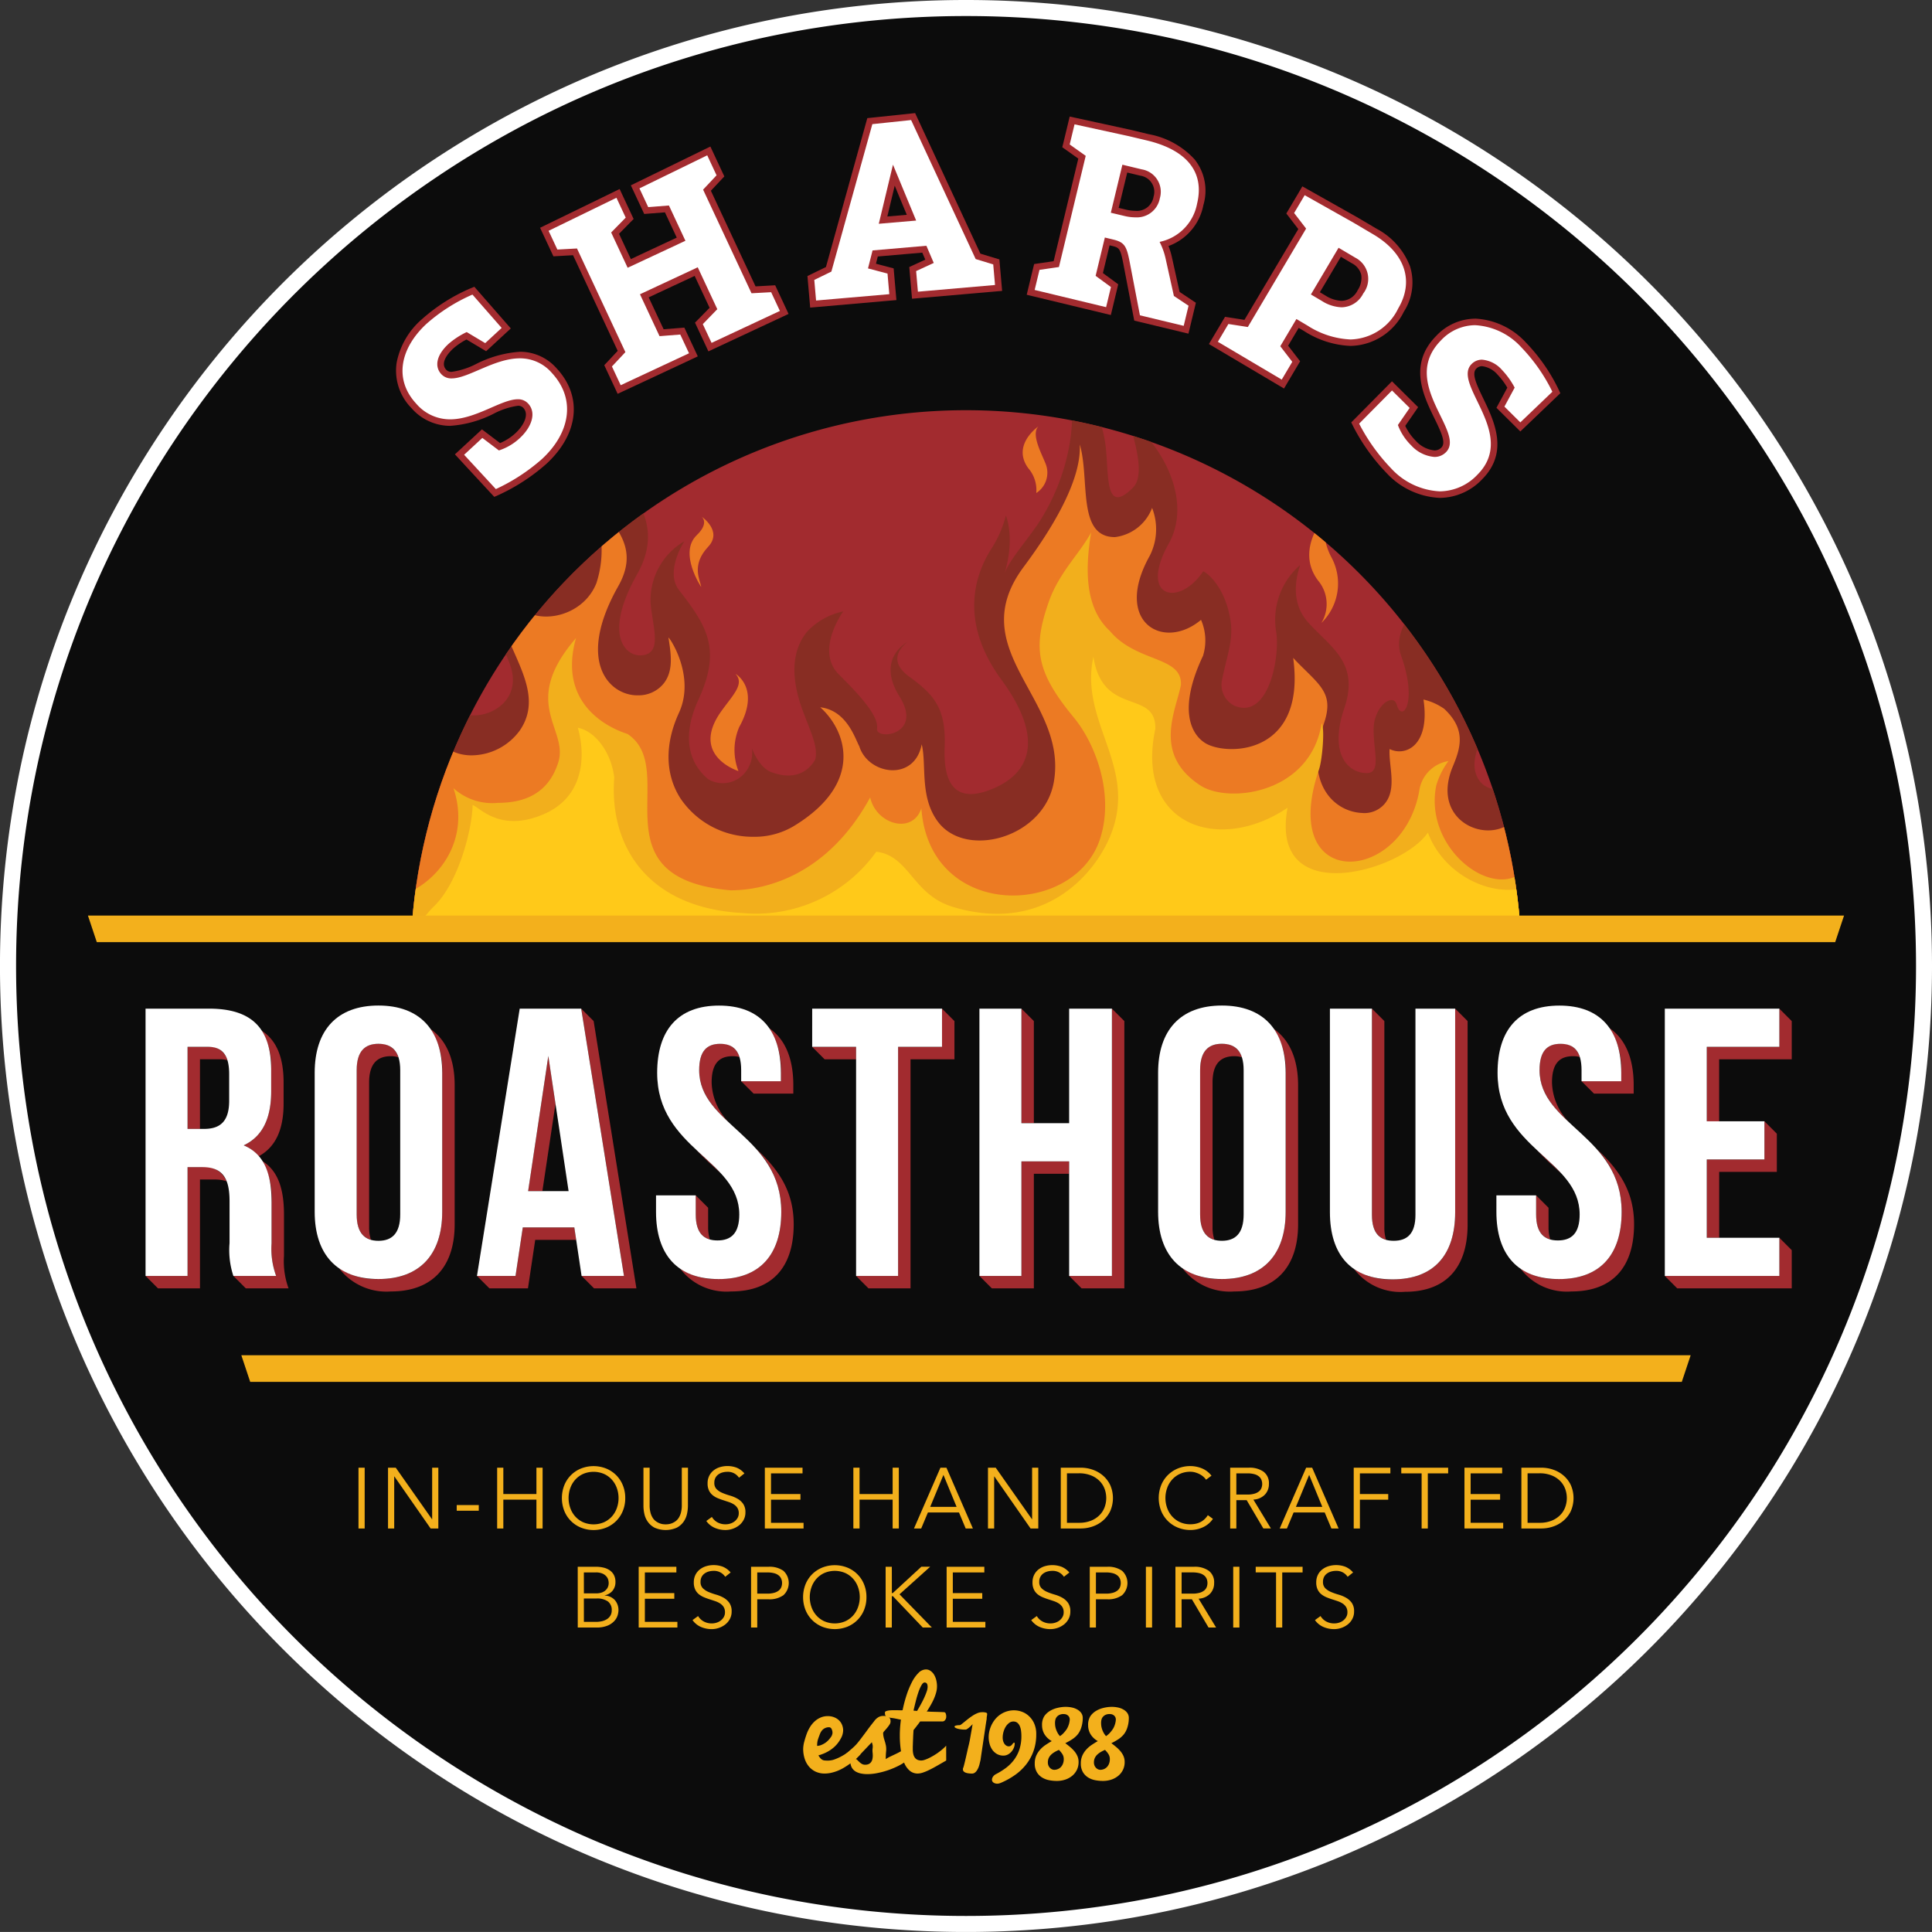 <?xml version="1.0" encoding="UTF-8"?><svg xmlns="http://www.w3.org/2000/svg" xmlns:xlink="http://www.w3.org/1999/xlink" width="180.974" height="180.971" viewBox="0 0 180.974 180.971"><rect x="0" y="0" width="180.974" height="180.971" fill="#333333" stroke="none"/><defs><clipPath id="a"><path d="M564.2,142.461A52.046,52.046,0,0,0,512.214,191.9H616.177A52.048,52.048,0,0,0,564.2,142.461Z" fill="none"/></clipPath></defs><g transform="translate(-473.709 -104.039)"><path d="M564.2,104.789a89.736,89.736,0,1,0,89.737,89.737A89.734,89.734,0,0,0,564.2,104.789Z" fill="#0c0c0c"/><path d="M564.2,104.039a91.154,91.154,0,0,1,18.235,1.838,90,90,0,0,1,32.357,13.615A90.747,90.747,0,0,1,647.572,159.3a90.038,90.038,0,0,1,5.273,16.987,91.361,91.361,0,0,1,0,36.471,89.992,89.992,0,0,1-13.616,32.356A90.748,90.748,0,0,1,599.418,277.9a90.038,90.038,0,0,1-16.986,5.273,91.37,91.37,0,0,1-36.472,0A90,90,0,0,1,513.6,269.556a90.742,90.742,0,0,1-32.782-39.81,90.033,90.033,0,0,1-5.273-16.986,91.37,91.37,0,0,1,0-36.471,90,90,0,0,1,13.615-32.357,90.741,90.741,0,0,1,39.81-32.783,90.038,90.038,0,0,1,16.987-5.273A91.164,91.164,0,0,1,564.2,104.039Zm0,179.471a89.652,89.652,0,0,0,17.935-1.808,88.5,88.5,0,0,0,31.818-13.389,89.247,89.247,0,0,0,32.241-39.151,88.525,88.525,0,0,0,5.185-16.7,89.861,89.861,0,0,0,0-35.869,88.495,88.495,0,0,0-13.389-31.818,89.248,89.248,0,0,0-39.152-32.241,88.537,88.537,0,0,0-16.7-5.185,89.869,89.869,0,0,0-35.871,0,88.494,88.494,0,0,0-31.819,13.389,89.242,89.242,0,0,0-32.24,39.152,88.538,88.538,0,0,0-5.185,16.7,89.87,89.87,0,0,0,0,35.87,88.494,88.494,0,0,0,13.388,31.817,89.242,89.242,0,0,0,39.152,32.24,88.539,88.539,0,0,0,16.7,5.185A89.662,89.662,0,0,0,564.2,283.51Z" fill="#fff"/><path d="M616.177,191.9a52.047,52.047,0,0,0-103.963,0Z" fill="#a22b2f"/><g clip-path="url(#a)"><path d="M607.674,155.284s-1.47,1.7.526,4.137a4.99,4.99,0,0,1,.688,3.337s3.062-2.327.275-4.973c-1.036-.984-1.946-1.512-1.489-2.5" fill="#eb7a23"/><path d="M542.617,167.165s2.351,1.355.336,4.977a5.439,5.439,0,0,0-.072,4.123s-4.6-1.43-1.6-5.614c1.114-1.554,2.178-2.533,1.333-3.486" fill="#ec7a23"/><path d="M578.842,135.409s2.131,1.3,1.466,3.2c-.318.9-1.632,1.1-1.765,3.262a4.872,4.872,0,0,0,.167,1.266,3.7,3.7,0,0,1-1.166-3.862c.6-1.665,2.264-1.8,1.3-3.862" fill="#eb7a23"/><path d="M531.036,139.05a2.259,2.259,0,0,1,1.041,2.79c-.372.847-1.7,1.165-1.854,2.226a1.888,1.888,0,0,0,.37,1.112,2.3,2.3,0,0,1-.848-3.284c.661-1.119,1.97-1.271,1.291-2.844" fill="#eb7a23"/><path d="M597.792,152.461a6.029,6.029,0,0,0,.617,3.753,5.159,5.159,0,0,1-.924,6.179,3.426,3.426,0,0,0-.309-3.973c-2.173-2.894.616-5.959.616-5.959" fill="#ec7a23"/><path d="M570.977,143.981s-2.538,1.732-.947,3.916a3.12,3.12,0,0,1,.748,2.325,2.261,2.261,0,0,0,.846-2.815c-.384-.962-1.345-2.7-.647-3.426" fill="#ec7a23"/><path d="M516.566,157.728s-3.825-3.195.784-6.652a2.97,2.97,0,0,0,.772-4.451s4.951,2.288.617,6.166c-2.762,2.47-2.173,4.937-2.173,4.937" fill="#eb7a23"/><path d="M689.747,181.67s-6.932,1.56-6.346-6.241c.466-6.2-5.889-6.965-5.889-6.965s5.423,8.958-1.439,10.865c-1.043.289-2.641-.442-3.553-1.962-3-4.991.6-10.48-1.194-14.518a8.153,8.153,0,0,1-1.272,3.589c-2.188,3.818-3.791,3.08-4.6,2.253-1.273-4.116,3.414-8.764,1.662-12.706a5.207,5.207,0,0,1-1.414,3.993c-2.011,2.49-7.061,6.058-4.774,10.067,2.57,4.505,1.038,6.348-.162,6.881-3.916-1.371-2.72-6.048-2.72-6.048s-2.2-.147-2.911,3.91c-.5,2.866-.416,4.825-2.58,4.825-4.442,0-2.911-3.328-2.911-3.328a7.422,7.422,0,0,0-2.912-5.324,5.51,5.51,0,0,1,.083,2.413c-.23,2.645-4.363,3.2-3.91.832s-1.661-3.3-3.578-4.66c-3.412-2.412-2-5.158-2-5.158s-2.721,2.182-2.246,4.243c.5,2.163-1.373,2.947-3.329,2.329-1.58-.5-2.744-2.744-2.285-6.031,1-7.175-1.957-8.362-1.957-8.362a3.61,3.61,0,0,1-.333,4.161c-5.075,5.49-3.692,8.61-1.581,11.98s2.451,5.375.167,5.907a3.159,3.159,0,0,1-3.994-2.912c-.166-3.577-3.994-3.826-3.994-3.826s1.32,1.448.167,2.245c-.931.644-2.5.927-3.163,3-.582,1.831-4.086.458-2.578-3.161s-1.285-5.159-3.7-7.655-1.211-6.156-1.211-6.156-3.355,2.466-2.331,5.325c1.581,4.409.08,6.308-.416,4.575-.332-1.165-2.128.143-2.163,2.247s.79,4.243-.749,4.16c-1.76-.094-3.41-1.913-2-6.074,1.461-4.3-1.3-5.7-3.41-8.07s-.583-5.491-.75-5.325a6.788,6.788,0,0,0-2.246,6.074c.452,2.371-.666,8.486-3.911,7.071a2.185,2.185,0,0,1-1.164-2.246c.431-2.29,1.106-3.795.832-5.657-.512-3.476-2.518-4.753-2.58-4.66-2.23,3.346-6.073,2.5-3.213-2.615,2.058-3.68-.1-8.588-3.561-11.52-.644-.546,1.78,4.713.21,6.283-2.816,2.816-2.19-1.677-2.619-4.293-.967-5.909-4.96-7.491-4.96-7.491,2.722,1.676,2.578,8.987-1.082,14.811-1.119,1.779-3.045,3.839-3.412,5.158,1.082-3.494.166-5.574.166-5.574A10.537,10.537,0,0,1,566.6,155.4c-2.08,3.244-2.574,7.556.916,12.313,3.991,5.443,2.84,8.819-1.081,10.317s-4.327-1.664-4.238-3.994c.137-3.561-.9-4.867-3.318-6.614s-.15-3.245-.15-3.245-3.016,1.5-.755,5.117-2.261,4.118-2.111,3-1.311-2.828-3.573-5.076.407-5.907.407-5.907a6.444,6.444,0,0,0-3.4,1.915c-1.206,1.5-1.726,3.826-.369,7.446.765,2.039,1.423,3.339,1.148,4.51-.434.768-1.592,2.109-4.108,1.189-1.192-.437-1.83-2.247-1.83-2.247a2.913,2.913,0,0,1-.749,2.413,2.692,2.692,0,0,1-3.327.5c-1.842-1.523-2.517-4.007-.916-7.489,2.177-4.733.748-6.9-1.83-10.233-1.359-1.752.5-4.577.5-4.577a6.377,6.377,0,0,0-3.162,5.825c.194,2.283,1.186,4.8-.957,4.866-1.455.043-3.469-2-.3-7.613s-1.96-9.11-4.072-11.606-.326-5.449-.326-5.449-4.576,3.494-1.747,8.306c2.242,3.815,1.445,8.043-.666,8.667s-4.826.5-2.246-4.659c2.591-5.183-.417-6.074-.294-5.991.8.539-1.049,2.852-4.033,6.739-2.746,3.578-.245,8.071,1.414,12.315s-3.494,5.906-4.908,4.326c-2.117-2.366.743-3.162,1.5-6.657s-2.717-4.866-2.717-4.866.6,3.244-1.358,5.116-4.943,5.741-2.831,9.984.333,5.326-3.078,4.992c-3.667-.358-3.854-4.315-3.744-8.07.165-5.742-4.221-6.532-4.221-6.532a4.336,4.336,0,0,1,1.559,3.2c.5,4.991-1.331,6.989-2.995,7.072-1.447.071-4.244-1.831-1.582-5.575,4.37-6.144-2.261-9.567-4.825-14.185s2.579-8.362,2.579-8.362-3.229,1.281-4.16,1.831c-5.075,2.994-3.141,7.987-1.331,11.231s-.707,6.781-4.629,5.534-.3-6.616-.3-6.616l-.753.75s-5.715,4.16-2.305,8.653c2.7,3.559,3.121,8.694.085,11.149-3.714,3-8.356.915-7.822-2.33.349-2.115-1.081-4.327-4.742-4.826-4.871-.664-5.972-3.708-3.994-6.406,2.747-3.744-.748-5.99-.748-5.99s.48,2.288,0,2.912c-1.8,2.33-4.391,2.787-5.408,4.991-2.014,4.367,2.4,5.575,1.5,8.819s-6.306,3.011-5.574-1.746c.665-4.327-2.66-3.869-4.471-6.865a3.661,3.661,0,0,1,.453-4.867,4.116,4.116,0,0,0-2.888,3.245,5.21,5.21,0,0,0,1.5,4.66s-1.022.457-3.133-2.289-.151-3.869,1.356-8.362-3.215-5.74-3.215-5.74a5.788,5.788,0,0,1,1.082,4.659c-.8,3.441-4.35,5.075-4.954,8.819s1.542,4.16,2.707,7.239c1.577,4.166-2.694,5.075-3.577,1.414-.706-2.926-.5-2.58-3.245-4.992-3.749-3.294.042-6.906.042-6.906s-3.869,2.164-4.535,5.908c-.9,5.094,2.05,4.844.749,7.987-1.063,2.57-4.525,3.2-4.525,3.2V191.1H689.747Z" fill="#882d23"/><path d="M689.747,185.245c-5.142,1.873-9.881.421-8.491-5.135.975-3.9-.015-4.48-.26-5.4-1.366,7.41-12.055,9.391-14.466,1.155-1.582,6.572-8.118,5.682-10.009,1.705-.372,2.326-.584,5.783-4.219,5.783-4.119,0-5.515-2.635-4.684-5.311-.018-.155-.044-.3-.075-.45-2.269,3.17-7,2.4-7.388-1.478-.074-.743-.5-3.245-2.08-4.16-.413,2.518-3.661,3.161-5.659,2.33-3.74-1.559-5.47-3.748-4.93-7.606a19.4,19.4,0,0,0,.188-2.176c-3.669,4.235-2.068,7-.333,10.032,5.575,9.734-7.244,10.227-7.569,3.242a2.183,2.183,0,0,0-.293-1.036c-.542.413-2.747,1.2-3.284,2.9-1.321,4.146-8.864,2.119-6.4-3.8.738-1.772,1.26-3.467-.8-5.4a5.536,5.536,0,0,0-1.946-.873c.644,4.295-1.674,5.375-3.173,4.636-.109,1.564.75,3.789-.516,5.188a2.49,2.49,0,0,1-2.078.8,4.241,4.241,0,0,1-3.314-1.872c-.746-1.1-1.394-3.127-.244-6.509.835-2.457-.034-3.311-1.766-5.013-.366-.359-.742-.728-1.115-1.134,1.258,9.236-6.364,9.206-8.278,7.957-1.452-.947-2.412-3.411-.166-8.154a4.863,4.863,0,0,0-.187-3.365c-3.539,2.972-8.277.2-4.8-6.01a5.489,5.489,0,0,0,.216-4.476,4.278,4.278,0,0,1-3.483,2.736c-3.588,0-2.326-5.423-3.293-8.682.2,3.653-3.14,8.633-5.257,11.478-5.824,7.821,4.186,12.363,2.829,20.134-.915,5.242-8.236,7.239-10.857,3.731-1.74-2.329-1.046-5.322-1.519-7.251-.68,3.546-5.013,2.854-5.845.192-.415-.777-1.187-3.365-3.661-3.661,2.474,2.21,4.145,7.123-2.508,11.147a7.162,7.162,0,0,1-3.713.984,8.173,8.173,0,0,1-6.875-3.6c-1.435-2.241-1.485-5.085-.14-8.009,1.623-3.532-1.018-7.268-.981-7.038.244,1.551.5,3.156-.5,4.35a3.014,3.014,0,0,1-2.337,1.045H533.4c-2.592,0-5.781-3.124-1.78-10.219,1.864-3.3.195-5.4-2.563-8.209-.191-.2-.377-.385-.557-.572l0,.005a10.047,10.047,0,0,1,1.077,8.482c-1.864,4.721-10.237,4.291-7.852-2.538-4.6,6,4.155,11.244.685,16.329a5.638,5.638,0,0,1-4.552,2.344c-3.115,0-4.974-3.212-4.358-5.931a5.536,5.536,0,0,0-.318,6.175,6.418,6.418,0,0,1-5.408,9.485c-4.493,0-5.209-4.235-5.48-8.834-1.978,3.951-6.368,3.249-7.87.338-.512-.992-1.07-3.08.944-5.912,4.53-6.371-6.8-9.3-5.8-16.708-.951,1.37-1.123,3.552,1.015,7.384,3.667,6.574-4.15,10.9-7.85,6.426.094.482,2.23,3.875,2.5,4.408,1.83,3.662.778,8.648-3.246,11.9-3.349,2.705-8.955,2.719-10.982.331-2.67-3.145,2.777-7.428-2.648-8.169-4.219-.575-5.659-2.672-6.142-3.871a4.9,4.9,0,0,1,.014-3.623,5.049,5.049,0,0,0-1.874,2.269c-.737,1.6.639,3.139,1.415,4.41a5.477,5.477,0,0,1,.831,4.742c-1.491,5.348-11.046,4.919-9.984-2a4.766,4.766,0,0,0-2-4.824c-.7,4-7.9-.565-7.444-5.087-3.4,3.941,1.212,4.835,2.535,8.331,2.391,6.317-6.655,9.224-8.3,2.372-.8-3.338-2.758-2.863-4.211-5.652-.842,4.215,2.373,4.379.63,8.387-1.075,2.468-4.485,3.638-5.878,4.073V191.1H689.747c.005-.611-.064-5.721,0-5.85" fill="#ec7a23"/><path d="M678.721,183.295c-3.7,2.026-8.118,2.434-10.97-1.546a6.413,6.413,0,0,1-9.185,1.446c-.44.246-1.854,3.366-5.1,3.907-3.049.508-6.85-.553-7.431-3.437-2.211,3.759-5.842,1.881-7.608-2.919-1.889-5.137-6.76-1.839-9.756-7.58-.124,2.246-.416,3.156,2.325,6.473,3.977,4.812-6.766,12.031-11.315,2.067-.992.071-2.03,1.8-2.117,2.067-1.946,6.119-10.692.583-9.318-6.156a7.224,7.224,0,0,1,1.14-2.285,3.288,3.288,0,0,0-2.743,2.854c-1.643,8.791-13.27,9.375-9.38-2.067.3-.881.563-3.806.251-4.338-1.06,6.629-8.722,7.555-11.358,5.836-4.472-2.918-2.329-6.906-1.83-9.4.165-2.746-4.16-2.081-6.656-5.076-2.164-2-2.412-5.307-1.749-9.236-1.039,1.951-2.993,3.744-3.956,6.47-1.54,4.364-1.2,6.593,2.335,10.879,1.984,2.4,3.827,7.112,2.455,11.356-2.386,7.371-15.975,7.655-16.741-2.856-.815,2.482-4.225,1.524-4.794-1.018-3.926,7.2-9.7,8.7-13.078,8.7-12.84-1.148-4.658-11.316-9.65-14.643-.086-.058-6.844-1.842-4.827-8.986-5.324,6.157-.665,8.487-1.663,11.648-.665,2.1-2.207,3.786-5.617,3.786a5.428,5.428,0,0,1-4.2-1.371c3.23,9.581-11.775,16.116-13.875,3.616-.849.508-1.93,2.789-4.675,2.289-4.18-.76-7.651-6.169-3.578-11.9,1.418-1.994,2.157-3.592.135-6a6.458,6.458,0,0,1-6.68,6.991c.107.184.182.317.229.414,3.43,6.859-2.034,16.143-10.782,16.145-2.538,0-4.833-.725-5.926-2.276-1.841-2.609-1.424-3.745-2.951-7.081-.757-1.654-1.8-2.773-2.774-2.806,1.555,4.16-2.371,10.458-7.569,10.458a4.23,4.23,0,0,1-4.141-2.769c-2.349-6.466-4.066-6.682-5.334-7.172,3.277,8.254-8.991,12.249-11.134,3.3-.049-.205-.1-.389-.158-.554.441,2.88-3.9,6.187-9.009,8.023V191.1H689.746v-2.58s-10.83,3.814-11.025-5.22" fill="#f2af1c"/><path d="M684.311,191.1c-4.224-.065-6.936-2.08-7.345-4.876-2.5,2.5-8.71,2.861-8.6-1.364-5.326,5.324-7.655-1.331-9.319.832-2.865,5.264-11.128,3.52-13.812.333a4.279,4.279,0,0,1-3.493,2.163c-3.42,0-4.633-1.577-4.493-4.992-.334-2.662-2.437-3.767-4.16-4.327.5,9.652-9.188,12.148-13.479,6.157-3.055,4.421-10.211,2.2-12.148-2.994-2.5,3.66-14.912,7.218-13.145-2.331-6.4,4.331-14.311,1.664-12.386-7.394.071-3.755-4.924-1.07-5.8-6.75-1.373,6.241,4.369,10.36,1.5,16.974-1.59,3.662-6.335,8.958-14.654,6.462-3.806-1.142-4.067-4.8-7.187-5.173a13.837,13.837,0,0,1-12.605,5.74c-8.735-.5-12.437-6.2-11.938-12.687-.3-2.51-1.914-4.41-3.412-4.659.741,2.565.624,6.489-3.245,8.112-4.118,1.747-6.018-.745-6.615-.874.005,1.9-1.206,7.239-3.7,9.568-.528.493-1.324,1.734-2.231,2.08Z" fill="#ffc919"/><path d="M539.392,159.027s-2.148-3.2-.412-4.864c1.211-1.162.446-1.731.446-1.731s2.009,1.343.615,2.827c-1.632,1.738-.724,3.145-.649,3.768" fill="#ec7a23"/></g><path d="M507.869,247.214h-.579V241.52h.579Z" fill="#f3b01c"/><path d="M514.174,246.345h.016V241.52h.579v5.694h-.724l-3.394-4.874h-.016v4.874h-.579V241.52h.724Z" fill="#f3b01c"/><path d="M518.557,245.549H516.49v-.531h2.067Z" fill="#f3b01c"/><path d="M520.278,241.52h.579v2.469h3.1V241.52h.578v5.694h-.578v-2.7h-3.1v2.7h-.579Z" fill="#f3b01c"/><path d="M532.277,244.367a3.1,3.1,0,0,1-.226,1.2,2.839,2.839,0,0,1-.622.945,2.868,2.868,0,0,1-.942.623,3.183,3.183,0,0,1-2.356,0,2.823,2.823,0,0,1-1.564-1.568,3.3,3.3,0,0,1,0-2.4,2.828,2.828,0,0,1,1.564-1.569,3.2,3.2,0,0,1,2.356,0,2.886,2.886,0,0,1,.942.624,2.839,2.839,0,0,1,.622.945A3.1,3.1,0,0,1,532.277,244.367Zm-.627,0a2.747,2.747,0,0,0-.161-.937,2.363,2.363,0,0,0-.463-.784,2.224,2.224,0,0,0-.736-.539,2.495,2.495,0,0,0-1.962,0,2.246,2.246,0,0,0-.736.539,2.36,2.36,0,0,0-.462.784,2.8,2.8,0,0,0,0,1.873,2.365,2.365,0,0,0,.462.785,2.26,2.26,0,0,0,.736.539,2.494,2.494,0,0,0,1.962,0,2.238,2.238,0,0,0,.736-.539,2.367,2.367,0,0,0,.463-.785A2.741,2.741,0,0,0,531.65,244.367Z" fill="#f3b01c"/><path d="M538.148,245.091a3.646,3.646,0,0,1-.085.751,2,2,0,0,1-.318.736,1.8,1.8,0,0,1-.639.56,2.574,2.574,0,0,1-2.087,0,1.817,1.817,0,0,1-.635-.56,2,2,0,0,1-.318-.736,3.646,3.646,0,0,1-.084-.751V241.52h.579v3.506a2.719,2.719,0,0,0,.08.7,1.714,1.714,0,0,0,.214.5,1.152,1.152,0,0,0,.3.317,1.546,1.546,0,0,0,.33.181,1.387,1.387,0,0,0,.317.085,2.157,2.157,0,0,0,.266.02,2.2,2.2,0,0,0,.261-.02,1.384,1.384,0,0,0,.322-.085,1.546,1.546,0,0,0,.33-.181,1.167,1.167,0,0,0,.3-.317,1.712,1.712,0,0,0,.213-.5,2.675,2.675,0,0,0,.08-.7V241.52h.58Z" fill="#f3b01c"/><path d="M542.932,242.461a1.247,1.247,0,0,0-1.1-.555,1.648,1.648,0,0,0-.442.06,1.21,1.21,0,0,0-.39.185.924.924,0,0,0-.278.322.966.966,0,0,0-.1.462.8.8,0,0,0,.217.6,1.714,1.714,0,0,0,.539.349,5.874,5.874,0,0,0,.7.246,3.2,3.2,0,0,1,.7.289,1.67,1.67,0,0,1,.538.479,1.349,1.349,0,0,1,.218.812,1.452,1.452,0,0,1-.165.695,1.6,1.6,0,0,1-.434.519,2.034,2.034,0,0,1-.6.322,2.1,2.1,0,0,1-.672.113,2.529,2.529,0,0,1-.993-.2,1.881,1.881,0,0,1-.8-.647l.522-.378a1.39,1.39,0,0,0,.515.5,1.543,1.543,0,0,0,.78.189,1.421,1.421,0,0,0,.434-.069,1.239,1.239,0,0,0,.391-.2,1.114,1.114,0,0,0,.285-.325.864.864,0,0,0,.113-.443.908.908,0,0,0-.125-.494,1.082,1.082,0,0,0-.33-.33,2.114,2.114,0,0,0-.466-.221q-.261-.088-.539-.177t-.539-.2a1.869,1.869,0,0,1-.467-.286,1.274,1.274,0,0,1-.329-.434,1.523,1.523,0,0,1-.125-.656,1.553,1.553,0,0,1,.157-.715,1.49,1.49,0,0,1,.418-.507,1.772,1.772,0,0,1,.592-.3,2.359,2.359,0,0,1,.675-.1,2.406,2.406,0,0,1,.877.153,1.887,1.887,0,0,1,.731.539Z" fill="#f3b01c"/><path d="M545.932,246.683h3.048v.531h-3.627V241.52h3.531v.531h-2.952v1.938h2.758v.53h-2.758Z" fill="#f3b01c"/><path d="M553.645,241.52h.579v2.469h3.1V241.52h.579v5.694h-.579v-2.7h-3.1v2.7h-.579Z" fill="#f3b01c"/><path d="M560,247.214h-.676l2.477-5.694h.563l2.477,5.694h-.675l-.628-1.5h-2.91Zm.844-2.027h2.47l-1.231-2.992Z" fill="#f3b01c"/><path d="M570.373,246.345h.015V241.52h.58v5.694h-.724l-3.394-4.874h-.016v4.874h-.579V241.52h.724Z" fill="#f3b01c"/><path d="M573.074,241.52h1.89a3.379,3.379,0,0,1,1.066.177,2.941,2.941,0,0,1,.964.534,2.722,2.722,0,0,1,.7.893,3.044,3.044,0,0,1,0,2.489,2.727,2.727,0,0,1-.7.889,2.926,2.926,0,0,1-.964.535,3.379,3.379,0,0,1-1.066.177h-1.89Zm.579,5.163h1.126a2.965,2.965,0,0,0,1.13-.2,2.327,2.327,0,0,0,.8-.523,2.085,2.085,0,0,0,.471-.74,2.475,2.475,0,0,0,0-1.713,2.094,2.094,0,0,0-.471-.74,2.325,2.325,0,0,0-.8-.522,2.946,2.946,0,0,0-1.13-.2h-1.126Z" fill="#f3b01c"/><path d="M587.325,246.313a2.2,2.2,0,0,1-.358.41,2.241,2.241,0,0,1-.487.334,2.747,2.747,0,0,1-1.262.3,3.045,3.045,0,0,1-1.178-.226,2.823,2.823,0,0,1-1.564-1.568,3.288,3.288,0,0,1,0-2.4,2.839,2.839,0,0,1,.623-.945,2.871,2.871,0,0,1,.941-.624,3.044,3.044,0,0,1,1.178-.225,2.879,2.879,0,0,1,1.061.209,2.145,2.145,0,0,1,.91.692l-.507.378a1.442,1.442,0,0,0-.241-.274,1.8,1.8,0,0,0-.351-.241,2.165,2.165,0,0,0-.421-.168,1.639,1.639,0,0,0-.451-.065,2.306,2.306,0,0,0-.981.2,2.226,2.226,0,0,0-.736.539,2.36,2.36,0,0,0-.462.784,2.788,2.788,0,0,0,0,1.873,2.365,2.365,0,0,0,.462.785,2.239,2.239,0,0,0,.736.539,2.306,2.306,0,0,0,.981.2,2.467,2.467,0,0,0,.446-.041,1.827,1.827,0,0,0,.435-.136,1.6,1.6,0,0,0,.4-.261,1.917,1.917,0,0,0,.35-.415Z" fill="#f3b01c"/><path d="M589.52,247.214h-.578V241.52H590.7a2.232,2.232,0,0,1,1.371.378,1.338,1.338,0,0,1,.5,1.142,1.424,1.424,0,0,1-.374,1,1.6,1.6,0,0,1-1.082.47l1.641,2.7h-.708l-1.56-2.646h-.966Zm0-3.177h1.03a2.336,2.336,0,0,0,.655-.08,1.217,1.217,0,0,0,.43-.213.78.78,0,0,0,.234-.314,1.048,1.048,0,0,0,.072-.39,1.022,1.022,0,0,0-.072-.382.8.8,0,0,0-.234-.318,1.124,1.124,0,0,0-.43-.213,2.425,2.425,0,0,0-.655-.076h-1.03Z" fill="#f3b01c"/><path d="M594.257,247.214h-.676l2.477-5.694h.563l2.477,5.694h-.675l-.628-1.5h-2.91Zm.844-2.027h2.469l-1.23-2.992Z" fill="#f3b01c"/><path d="M601.093,247.214h-.579V241.52h3.434v.531h-2.855v1.938h2.653v.53h-2.653Z" fill="#f3b01c"/><path d="M607.455,247.214h-.58v-5.163h-1.906v-.531h4.392v.531h-1.906Z" fill="#f3b01c"/><path d="M611.467,246.683h3.049v.531h-3.628V241.52h3.531v.531h-2.952v1.938h2.759v.53h-2.759Z" fill="#f3b01c"/><path d="M616.22,241.52h1.89a3.368,3.368,0,0,1,1.065.177,2.935,2.935,0,0,1,.965.534,2.722,2.722,0,0,1,.7.893,3.055,3.055,0,0,1,0,2.489,2.727,2.727,0,0,1-.7.889,2.92,2.92,0,0,1-.965.535,3.368,3.368,0,0,1-1.065.177h-1.89Zm.579,5.163h1.126a2.956,2.956,0,0,0,1.129-.2,2.342,2.342,0,0,0,.8-.523,2.081,2.081,0,0,0,.47-.74,2.474,2.474,0,0,0,0-1.713,2.09,2.09,0,0,0-.47-.74,2.34,2.34,0,0,0-.8-.522,2.937,2.937,0,0,0-1.129-.2H616.8Z" fill="#f3b01c"/><path d="M527.826,250.8h1.7a3.135,3.135,0,0,1,.683.073,1.718,1.718,0,0,1,.587.241,1.251,1.251,0,0,1,.41.442,1.368,1.368,0,0,1,.153.676,1.258,1.258,0,0,1-.261.8,1.274,1.274,0,0,1-.744.446v.017a1.37,1.37,0,0,1,.945.422,1.43,1.43,0,0,1,.342,1,1.754,1.754,0,0,1-.069.4,1.363,1.363,0,0,1-.285.527,1.79,1.79,0,0,1-.627.454,2.6,2.6,0,0,1-1.095.193h-1.736Zm.578,2.493h1.167a1.666,1.666,0,0,0,.414-.052,1.057,1.057,0,0,0,.37-.173.974.974,0,0,0,.27-.309.952.952,0,0,0,.1-.463,1.225,1.225,0,0,0-.036-.249.822.822,0,0,0-.162-.322.985.985,0,0,0-.365-.277,1.512,1.512,0,0,0-.652-.117H528.4Zm0,2.67h1.11a2.545,2.545,0,0,0,.587-.064,1.47,1.47,0,0,0,.475-.2.991.991,0,0,0,.317-.334.941.941,0,0,0,.118-.482.982.982,0,0,0-.363-.837,1.743,1.743,0,0,0-1.061-.273H528.4Z" fill="#f3b01c"/><path d="M534.114,255.962h3.048v.531h-3.627V250.8h3.531v.531h-2.952v1.938h2.758v.531h-2.758Z" fill="#f3b01c"/><path d="M541.641,251.74a1.249,1.249,0,0,0-1.1-.555,1.609,1.609,0,0,0-.442.061,1.21,1.21,0,0,0-.39.185.915.915,0,0,0-.278.322.966.966,0,0,0-.1.462.8.8,0,0,0,.217.6,1.715,1.715,0,0,0,.539.35,5.881,5.881,0,0,0,.7.245,3.3,3.3,0,0,1,.7.289,1.682,1.682,0,0,1,.538.479,1.351,1.351,0,0,1,.218.812,1.454,1.454,0,0,1-.165.7,1.62,1.62,0,0,1-.434.519,2.055,2.055,0,0,1-.6.321,2.1,2.1,0,0,1-.672.113,2.547,2.547,0,0,1-.993-.2,1.881,1.881,0,0,1-.8-.647l.522-.379a1.39,1.39,0,0,0,.515.5,1.543,1.543,0,0,0,.78.189,1.454,1.454,0,0,0,.434-.068,1.26,1.26,0,0,0,.391-.2,1.117,1.117,0,0,0,.285-.326.862.862,0,0,0,.113-.442.914.914,0,0,0-.125-.5,1.082,1.082,0,0,0-.33-.33,2.115,2.115,0,0,0-.466-.221q-.261-.089-.539-.177t-.539-.2a1.93,1.93,0,0,1-.467-.286,1.288,1.288,0,0,1-.329-.435,1.518,1.518,0,0,1-.125-.655,1.558,1.558,0,0,1,.157-.716,1.487,1.487,0,0,1,.418-.506,1.794,1.794,0,0,1,.592-.3,2.4,2.4,0,0,1,.675-.1,2.431,2.431,0,0,1,.877.153,1.9,1.9,0,0,1,.731.539Z" fill="#f3b01c"/><path d="M544.063,250.8h1.656a2.241,2.241,0,0,1,1.372.378,1.554,1.554,0,0,1,0,2.288,2.216,2.216,0,0,1-1.372.382h-1.077v2.646h-.579Zm.579,2.518h.933a2.337,2.337,0,0,0,.655-.081,1.223,1.223,0,0,0,.431-.213.8.8,0,0,0,.233-.313,1.049,1.049,0,0,0,.072-.391,1.025,1.025,0,0,0-.072-.382.829.829,0,0,0-.233-.317,1.145,1.145,0,0,0-.431-.214,2.471,2.471,0,0,0-.655-.076h-.933Z" fill="#f3b01c"/><path d="M554.871,253.647a3.115,3.115,0,0,1-.225,1.2,2.828,2.828,0,0,1-1.564,1.569,3.2,3.2,0,0,1-2.356,0,2.87,2.87,0,0,1-.942-.624,2.837,2.837,0,0,1-.622-.945,3.288,3.288,0,0,1,0-2.4,2.847,2.847,0,0,1,.622-.945,2.883,2.883,0,0,1,.942-.623,3.183,3.183,0,0,1,2.356,0,2.823,2.823,0,0,1,1.564,1.568A3.122,3.122,0,0,1,554.871,253.647Zm-.627,0a2.742,2.742,0,0,0-.161-.937,2.374,2.374,0,0,0-.462-.785,2.249,2.249,0,0,0-.736-.539,2.494,2.494,0,0,0-1.962,0,2.239,2.239,0,0,0-.736.539,2.375,2.375,0,0,0-.462.785,2.788,2.788,0,0,0,0,1.873,2.36,2.36,0,0,0,.462.784,2.225,2.225,0,0,0,.736.539,2.495,2.495,0,0,0,1.962,0,2.235,2.235,0,0,0,.736-.539,2.359,2.359,0,0,0,.462-.784A2.745,2.745,0,0,0,554.244,253.647Z" fill="#f3b01c"/><path d="M557.252,253.268h.08l2.678-2.469h.829l-2.872,2.582L561,256.493h-.853l-2.8-2.935h-.1v2.935h-.579V250.8h.579Z" fill="#f3b01c"/><path d="M562.961,255.962h3.049v.531h-3.628V250.8h3.531v.531h-2.952v1.938h2.759v.531h-2.759Z" fill="#f3b01c"/><path d="M573.368,251.74a1.248,1.248,0,0,0-1.1-.555,1.617,1.617,0,0,0-.443.061,1.211,1.211,0,0,0-.39.185.912.912,0,0,0-.277.322.966.966,0,0,0-.1.462.8.8,0,0,0,.217.6,1.727,1.727,0,0,0,.539.35,5.892,5.892,0,0,0,.7.245,3.323,3.323,0,0,1,.7.289,1.693,1.693,0,0,1,.538.479,1.352,1.352,0,0,1,.217.812,1.454,1.454,0,0,1-.165.7,1.607,1.607,0,0,1-.434.519,2.042,2.042,0,0,1-.6.321,2.092,2.092,0,0,1-.672.113,2.554,2.554,0,0,1-.993-.2,1.893,1.893,0,0,1-.8-.647l.523-.379a1.382,1.382,0,0,0,.515.5,1.541,1.541,0,0,0,.78.189,1.455,1.455,0,0,0,.434-.068,1.244,1.244,0,0,0,.39-.2,1.118,1.118,0,0,0,.285-.326.862.862,0,0,0,.113-.442.905.905,0,0,0-.125-.5,1.071,1.071,0,0,0-.33-.33,2.07,2.07,0,0,0-.466-.221c-.174-.059-.353-.118-.539-.177s-.364-.126-.538-.2a1.891,1.891,0,0,1-.467-.286,1.262,1.262,0,0,1-.329-.435,1.5,1.5,0,0,1-.125-.655,1.545,1.545,0,0,1,.157-.716,1.475,1.475,0,0,1,.418-.506,1.789,1.789,0,0,1,.591-.3,2.5,2.5,0,0,1,1.552.056,1.907,1.907,0,0,1,.732.539Z" fill="#f3b01c"/><path d="M575.789,250.8h1.656a2.238,2.238,0,0,1,1.371.378,1.552,1.552,0,0,1,0,2.288,2.212,2.212,0,0,1-1.371.382h-1.078v2.646h-.578Zm.578,2.518h.934a2.337,2.337,0,0,0,.655-.081,1.208,1.208,0,0,0,.43-.213.8.8,0,0,0,.234-.313,1.049,1.049,0,0,0,.072-.391,1.025,1.025,0,0,0-.072-.382.822.822,0,0,0-.234-.317,1.132,1.132,0,0,0-.43-.214,2.471,2.471,0,0,0-.655-.076h-.934Z" fill="#f3b01c"/><path d="M581.627,256.493h-.579V250.8h.579Z" fill="#f3b01c"/><path d="M584.393,256.493h-.579V250.8h1.754a2.24,2.24,0,0,1,1.371.378,1.338,1.338,0,0,1,.5,1.142,1.422,1.422,0,0,1-.374,1,1.6,1.6,0,0,1-1.082.471l1.64,2.7h-.708l-1.559-2.646h-.966Zm0-3.176h1.03a2.332,2.332,0,0,0,.655-.081,1.208,1.208,0,0,0,.43-.213.776.776,0,0,0,.234-.313,1.05,1.05,0,0,0,.072-.391,1.026,1.026,0,0,0-.072-.382.8.8,0,0,0-.234-.317,1.132,1.132,0,0,0-.43-.214,2.466,2.466,0,0,0-.655-.076h-1.03Z" fill="#f3b01c"/><path d="M589.806,256.493h-.579V250.8h.579Z" fill="#f3b01c"/><path d="M593.819,256.493h-.58V251.33h-1.906V250.8h4.392v.531h-1.906Z" fill="#f3b01c"/><path d="M599.946,251.74a1.247,1.247,0,0,0-1.1-.555,1.609,1.609,0,0,0-.442.061,1.21,1.21,0,0,0-.39.185.915.915,0,0,0-.278.322.966.966,0,0,0-.1.462.8.8,0,0,0,.217.6,1.714,1.714,0,0,0,.539.35,5.935,5.935,0,0,0,.7.245,3.3,3.3,0,0,1,.7.289,1.7,1.7,0,0,1,.539.479,1.351,1.351,0,0,1,.217.812,1.454,1.454,0,0,1-.165.7,1.619,1.619,0,0,1-.434.519,2.055,2.055,0,0,1-.6.321,2.1,2.1,0,0,1-.672.113,2.547,2.547,0,0,1-.993-.2,1.881,1.881,0,0,1-.8-.647l.523-.379a1.379,1.379,0,0,0,.514.5,1.543,1.543,0,0,0,.78.189,1.461,1.461,0,0,0,.435-.068,1.255,1.255,0,0,0,.39-.2,1.118,1.118,0,0,0,.285-.326.862.862,0,0,0,.113-.442.914.914,0,0,0-.125-.5,1.082,1.082,0,0,0-.33-.33,2.114,2.114,0,0,0-.466-.221q-.261-.089-.539-.177t-.539-.2a1.93,1.93,0,0,1-.467-.286,1.288,1.288,0,0,1-.329-.435,1.518,1.518,0,0,1-.125-.655,1.559,1.559,0,0,1,.157-.716,1.487,1.487,0,0,1,.418-.506,1.794,1.794,0,0,1,.592-.3,2.4,2.4,0,0,1,.675-.1,2.427,2.427,0,0,1,.877.153,1.9,1.9,0,0,1,.731.539Z" fill="#f3b01c"/><path d="M550.975,270.169a1.989,1.989,0,0,1-.889-.188,1.859,1.859,0,0,1-.635-.507,2.172,2.172,0,0,1-.38-.736,2.987,2.987,0,0,1-.127-.877,2.8,2.8,0,0,1,.113-.716c.076-.278.155-.524.235-.738a3.483,3.483,0,0,1,.306-.614,2.452,2.452,0,0,1,.43-.516,2,2,0,0,1,.552-.354,1.708,1.708,0,0,1,.678-.132,1.6,1.6,0,0,1,.566.1,1.391,1.391,0,0,1,.455.275,1.219,1.219,0,0,1,.3.426,1.377,1.377,0,0,1,.109.559,1.6,1.6,0,0,1-.22.739,2.965,2.965,0,0,1-.516.7,3.221,3.221,0,0,1-.7.521,3.819,3.819,0,0,1-.88.356,1.728,1.728,0,0,0,.161.239.734.734,0,0,0,.161.149.58.58,0,0,0,.172.075.854.854,0,0,0,.194.021,2.016,2.016,0,0,0,.7-.064,4.509,4.509,0,0,0,.709-.3,6.812,6.812,0,0,0,.7-.428,5.327,5.327,0,0,0,.516-.428l.628.639a7.262,7.262,0,0,1-1.017.9c-.156.112-.323.222-.5.33a4.347,4.347,0,0,1-.565.289,3.8,3.8,0,0,1-.614.2A2.807,2.807,0,0,1,550.975,270.169Zm-.726-2.59a1.11,1.11,0,0,0,.428-.1,1.985,1.985,0,0,0,.432-.252,2.107,2.107,0,0,0,.39-.416.8.8,0,0,0,.191-.43.786.786,0,0,0-.09-.394.26.26,0,0,0-.221-.154.874.874,0,0,0-.4.086.851.851,0,0,0-.278.22,1.151,1.151,0,0,0-.18.308c-.045.116-.1.258-.158.429a1.627,1.627,0,0,0-.1.419C550.252,267.407,550.249,267.5,550.249,267.579Z" fill="#f3b01c"/><path d="M553.191,268.117c.2-.176.368-.322.495-.44a3.917,3.917,0,0,0,.381-.409c.126-.156.227-.284.3-.383s.163-.215.264-.351.225-.3.37-.5.333-.441.565-.734a2,2,0,0,1,.158-.193,1.189,1.189,0,0,1,.193-.167,1.007,1.007,0,0,1,.233-.121.837.837,0,0,1,.286-.047,1.1,1.1,0,0,1,.4.058.488.488,0,0,1,.206.14.338.338,0,0,1,.076.173,1.209,1.209,0,0,1,.011.157.544.544,0,0,1-.1.291,3.036,3.036,0,0,1-.229.308c-.083.1-.161.19-.236.272a.576.576,0,0,0-.128.184,1.753,1.753,0,0,0,.025.311,2.54,2.54,0,0,0,.066.274c.028.09.057.185.087.286s.058.217.084.349a1.948,1.948,0,0,1,.011.544c-.02.231-.029.464-.029.7a3.106,3.106,0,0,1,.421-.239l.47-.222c.163-.077.331-.163.5-.256a4.116,4.116,0,0,0,.519-.338L558.6,269a5.073,5.073,0,0,1-.781.472,7.672,7.672,0,0,1-.931.388,7.27,7.27,0,0,1-.987.264,4.9,4.9,0,0,1-.943.1,2.967,2.967,0,0,1-.6-.058,1.588,1.588,0,0,1-.487-.179,1.019,1.019,0,0,1-.339-.32,1.031,1.031,0,0,1-.158-.478,1.156,1.156,0,0,1-.15.022c-.049,0-.1.006-.144.006s-.112,0-.163-.006a.26.26,0,0,1-.13-.041.249.249,0,0,1-.087-.116.617.617,0,0,1-.033-.228.473.473,0,0,1,.066-.244.983.983,0,0,1,.152-.2,1.716,1.716,0,0,1,.174-.154C553.119,268.177,553.162,268.143,553.191,268.117Zm.679.7a.215.215,0,0,1,.143.083c.053.055.114.115.183.181a1.4,1.4,0,0,0,.239.182.586.586,0,0,0,.31.082.775.775,0,0,0,.351-.071.6.6,0,0,0,.22-.19.761.761,0,0,0,.114-.275,1.582,1.582,0,0,0,.033-.327,2.616,2.616,0,0,0-.019-.3,1.7,1.7,0,0,1,.005-.381.944.944,0,0,0-.011-.352c-.024-.083-.044-.153-.062-.211Z" fill="#f3b01c"/><path d="M562.341,268.951q-.522.3-.931.533t-.726.38a4.234,4.234,0,0,1-.567.229,1.568,1.568,0,0,1-.449.076,1.134,1.134,0,0,1-.725-.25,1.885,1.885,0,0,1-.524-.72,4.5,4.5,0,0,1-.316-1.14,9.637,9.637,0,0,1-.106-1.506q0-.326.027-.7t.075-.734c-.109-.016-.194-.031-.254-.045s-.124-.029-.192-.042-.153-.03-.257-.046-.254-.036-.451-.061a.451.451,0,0,1-.2-.069.321.321,0,0,1-.1-.121.4.4,0,0,1-.038-.146c0-.05-.006-.093-.006-.13,0-.057.036-.1.107-.131a1.132,1.132,0,0,1,.273-.067,3.1,3.1,0,0,1,.366-.025c.133,0,.261,0,.383,0l.328.009a.993.993,0,0,0,.2-.009,12.38,12.38,0,0,1,.372-1.418,8.059,8.059,0,0,1,.505-1.219,3.353,3.353,0,0,1,.611-.857.991.991,0,0,1,.694-.323.745.745,0,0,1,.427.131,1.156,1.156,0,0,1,.33.347,1.787,1.787,0,0,1,.209.508,2.465,2.465,0,0,1,.073.606,2.166,2.166,0,0,1-.076.551,4.162,4.162,0,0,1-.206.59,6.22,6.22,0,0,1-.308.609c-.118.206-.242.409-.373.612a.4.4,0,0,1,.164-.007c.076.007.164.012.263.015l.324.009.337.009.3.011.234.011a.176.176,0,0,1,.157.121.742.742,0,0,1,.049.291.5.5,0,0,1-.108.331.315.315,0,0,1-.24.127H559.9c-.1.145-.212.288-.319.427s-.206.265-.3.378q-.023.338-.038.663c0,.094-.008.192-.011.291l-.011.3c0,.1-.007.192-.009.283s0,.174,0,.25a1.937,1.937,0,0,0,.054.495.9.9,0,0,0,.159.329.607.607,0,0,0,.253.185.944.944,0,0,0,.336.057.989.989,0,0,0,.286-.054,3.3,3.3,0,0,0,.376-.15c.136-.063.279-.139.429-.226s.3-.181.447-.285.287-.212.421-.327a3.6,3.6,0,0,0,.365-.35Zm-1.74-6.885a1.325,1.325,0,0,0-.008-.133.482.482,0,0,0-.035-.138.243.243,0,0,0-.246-.152c-.094,0-.19.083-.286.249a3.659,3.659,0,0,0-.279.634c-.089.257-.173.541-.251.85s-.15.61-.216.9l.164.015c.055,0,.111.008.17.014.108-.183.223-.381.34-.594s.225-.422.32-.628.173-.4.234-.578A1.386,1.386,0,0,0,560.6,262.066Z" fill="#f3b01c"/><path d="M564.813,265.547c-.054.058-.113.117-.176.177s-.125.114-.185.163a1.357,1.357,0,0,1-.165.119.249.249,0,0,1-.114.047,2.62,2.62,0,0,1-.782-.09c-.18-.059-.271-.12-.271-.182,0-.04.038-.072.114-.1a1.219,1.219,0,0,1,.354-.038.371.371,0,0,0,.179-.089c.08-.061.175-.136.286-.226s.232-.189.366-.294.272-.2.414-.293a2.679,2.679,0,0,1,.429-.226,1.107,1.107,0,0,1,.424-.09,1.184,1.184,0,0,1,.392.041c.065.027.1.066.1.117a1.112,1.112,0,0,1-.023.2,1.458,1.458,0,0,0-.024.283l-.034.2c-.02.131-.046.3-.078.517s-.068.461-.11.737-.082.557-.124.838-.083.554-.123.823-.074.5-.1.695c-.008.039-.021.1-.038.167s-.036.151-.058.24a2.356,2.356,0,0,1-.093.293,1.619,1.619,0,0,1-.15.294.787.787,0,0,1-.2.217.433.433,0,0,1-.263.085,2.407,2.407,0,0,1-.337-.022,1.106,1.106,0,0,1-.271-.068.467.467,0,0,1-.179-.119.257.257,0,0,1-.065-.177.63.63,0,0,1,.005-.087.322.322,0,0,1,.043-.109c.058-.21.113-.429.167-.658s.105-.456.157-.684.1-.453.156-.675.1-.431.135-.631C564.654,266.472,564.738,266.007,564.813,265.547Z" fill="#f3b01c"/><path d="M568.556,267.394c.068-.078.117-.118.146-.118s.045.011.048.03a.451.451,0,0,1,.006.084.979.979,0,0,1-.079.367,1.317,1.317,0,0,1-.218.357,1.189,1.189,0,0,1-.331.269.868.868,0,0,1-.421.106,1.2,1.2,0,0,1-.623-.157,1.36,1.36,0,0,1-.432-.4,1.753,1.753,0,0,1-.25-.557,2.42,2.42,0,0,1-.082-.621,2.491,2.491,0,0,1,.071-.579,2.816,2.816,0,0,1,.206-.574,2.738,2.738,0,0,1,.338-.524,2.223,2.223,0,0,1,.468-.429,2.256,2.256,0,0,1,1.306-.4,2.141,2.141,0,0,1,.7.125,1.935,1.935,0,0,1,.667.4,2.1,2.1,0,0,1,.5.691,2.416,2.416,0,0,1,.2,1.016,4.623,4.623,0,0,1-.255,1.58,4.418,4.418,0,0,1-.694,1.263,4.912,4.912,0,0,1-1.027.972,7.081,7.081,0,0,1-1.254.709,2.158,2.158,0,0,1-.208.081.6.6,0,0,1-.191.033.609.609,0,0,1-.382-.106.318.318,0,0,1-.137-.258.514.514,0,0,1,.077-.258.751.751,0,0,1,.251-.248,6.606,6.606,0,0,0,.994-.616,3.787,3.787,0,0,0,.767-.777,3.4,3.4,0,0,0,.493-.979,3.993,3.993,0,0,0,.174-1.221,3.668,3.668,0,0,0-.035-.513,1.611,1.611,0,0,0-.122-.435.8.8,0,0,0-.231-.3.572.572,0,0,0-.36-.111.66.66,0,0,0-.407.139,1.3,1.3,0,0,0-.317.355,1.868,1.868,0,0,0-.206.484,1.969,1.969,0,0,0-.073.524,1.127,1.127,0,0,0,.049.349.844.844,0,0,0,.129.26.576.576,0,0,0,.184.161.44.44,0,0,0,.211.055.367.367,0,0,0,.187-.056A.56.56,0,0,0,568.556,267.394Z" fill="#f3b01c"/><path d="M571.32,265.658a1.513,1.513,0,0,1,.2-.847,1.709,1.709,0,0,1,.515-.493,2.427,2.427,0,0,1,.712-.294,3.319,3.319,0,0,1,.784-.1,2.806,2.806,0,0,1,.609.065,1.724,1.724,0,0,1,.51.2,1.075,1.075,0,0,1,.351.324.8.8,0,0,1,.131.455,2.864,2.864,0,0,1-.137.888,1.937,1.937,0,0,1-.361.679,2.4,2.4,0,0,1-.523.447,6.291,6.291,0,0,1-.615.346c.16.118.316.241.466.368a3.116,3.116,0,0,1,.4.4,1.908,1.908,0,0,1,.28.461,1.378,1.378,0,0,1,.1.537,1.649,1.649,0,0,1-.154.718,1.69,1.69,0,0,1-.429.557,1.991,1.991,0,0,1-.649.364,2.52,2.52,0,0,1-.819.129,3.8,3.8,0,0,1-.7-.068,1.945,1.945,0,0,1-.66-.249,1.463,1.463,0,0,1-.495-.5,1.559,1.559,0,0,1-.2-.823,1.79,1.79,0,0,1,.137-.721,2.128,2.128,0,0,1,.36-.563,2.714,2.714,0,0,1,.51-.443c.191-.129.387-.25.586-.365a1.813,1.813,0,0,1-.7-.673A1.626,1.626,0,0,1,571.32,265.658Zm2.033,3.165a.854.854,0,0,0-.132-.477,2.359,2.359,0,0,0-.321-.392,3.706,3.706,0,0,0-.413.209,1.654,1.654,0,0,0-.33.253,1.031,1.031,0,0,0-.217.313.973.973,0,0,0-.076.395.754.754,0,0,0,.055.3.7.7,0,0,0,.144.217.637.637,0,0,0,.193.135.526.526,0,0,0,.206.045.9.9,0,0,0,.323-.062.83.83,0,0,0,.288-.188.934.934,0,0,0,.2-.311A1.138,1.138,0,0,0,573.353,268.823Zm-.038-4.227a.907.907,0,0,0-.3.05.738.738,0,0,0-.249.148.709.709,0,0,0-.167.234,1.215,1.215,0,0,0-.062.464,1.538,1.538,0,0,0,.029.294,1.83,1.83,0,0,0,.09.312,2.144,2.144,0,0,0,.143.3,1.34,1.34,0,0,0,.2.266,1.847,1.847,0,0,0,.339-.287,3,3,0,0,0,.293-.368,1.99,1.99,0,0,0,.284-.891.519.519,0,0,0-.05-.233.491.491,0,0,0-.134-.164.624.624,0,0,0-.193-.1A.793.793,0,0,0,573.315,264.6Z" fill="#f3b01c"/><path d="M575.636,265.658a1.513,1.513,0,0,1,.2-.847,1.709,1.709,0,0,1,.515-.493,2.427,2.427,0,0,1,.712-.294,3.318,3.318,0,0,1,.784-.1,2.807,2.807,0,0,1,.609.065,1.715,1.715,0,0,1,.51.2,1.074,1.074,0,0,1,.351.324.8.8,0,0,1,.131.455,2.865,2.865,0,0,1-.137.888,1.937,1.937,0,0,1-.361.679,2.4,2.4,0,0,1-.523.447,6.292,6.292,0,0,1-.615.346q.242.177.466.368a3.055,3.055,0,0,1,.4.4,1.906,1.906,0,0,1,.28.461,1.378,1.378,0,0,1,.1.537,1.648,1.648,0,0,1-.154.718,1.69,1.69,0,0,1-.429.557,2,2,0,0,1-.648.364,2.531,2.531,0,0,1-.82.129,3.8,3.8,0,0,1-.7-.068,1.954,1.954,0,0,1-.66-.249,1.463,1.463,0,0,1-.495-.5,1.559,1.559,0,0,1-.2-.823,1.79,1.79,0,0,1,.137-.721,2.106,2.106,0,0,1,.361-.563,2.677,2.677,0,0,1,.509-.443c.191-.129.387-.25.586-.365a1.814,1.814,0,0,1-.7-.673A1.627,1.627,0,0,1,575.636,265.658Zm2.033,3.165a.854.854,0,0,0-.132-.477,2.359,2.359,0,0,0-.321-.392,3.706,3.706,0,0,0-.413.209,1.654,1.654,0,0,0-.33.253,1.03,1.03,0,0,0-.217.313.974.974,0,0,0-.076.395.754.754,0,0,0,.055.3.7.7,0,0,0,.144.217.637.637,0,0,0,.193.135.525.525,0,0,0,.206.045.9.9,0,0,0,.323-.062.83.83,0,0,0,.288-.188.919.919,0,0,0,.2-.311A1.139,1.139,0,0,0,577.669,268.823Zm-.038-4.227a.907.907,0,0,0-.3.05.749.749,0,0,0-.249.148.708.708,0,0,0-.167.234,1.215,1.215,0,0,0-.062.464,1.627,1.627,0,0,0,.029.294,1.831,1.831,0,0,0,.09.312,2.137,2.137,0,0,0,.143.3,1.377,1.377,0,0,0,.2.266,1.845,1.845,0,0,0,.339-.287,2.9,2.9,0,0,0,.293-.368,1.666,1.666,0,0,0,.207-.464,1.644,1.644,0,0,0,.077-.427.506.506,0,0,0-.05-.233.491.491,0,0,0-.134-.164.623.623,0,0,0-.193-.1A.793.793,0,0,0,577.631,264.6Z" fill="#f3b01c"/><path d="M516.753,146.62l2.119-1.959,1.628,1.232a5.174,5.174,0,0,0,1.7-1.049c.868-.8,1.474-2.02.756-2.8a.951.951,0,0,0-.748-.3,7.107,7.107,0,0,0-2.362.758,10.3,10.3,0,0,1-3.978,1.121,4.451,4.451,0,0,1-3.4-1.57,4.69,4.69,0,0,1-1.3-4.018,6.9,6.9,0,0,1,2.29-3.891,16.461,16.461,0,0,1,4.393-2.794l.2-.082,3.073,3.511-1.925,1.78-1.79-1.068a6.864,6.864,0,0,0-1.481.987c-.971.9-1.217,1.794-.659,2.4a.953.953,0,0,0,.754.3,7.32,7.32,0,0,0,2.413-.766A10.424,10.424,0,0,1,522.4,137.3a4.213,4.213,0,0,1,3.225,1.468c2.307,2.495,1.936,5.829-.945,8.493a17.922,17.922,0,0,1-4.406,2.87l-.2.088Z" fill="#fff"/><path d="M517.965,131.634l2.734,3.123-1.54,1.424-1.734-1.036a7.381,7.381,0,0,0-1.705,1.11c-1.188,1.1-1.295,2.16-.676,2.829a1.261,1.261,0,0,0,.979.4c1.558,0,4-1.879,6.382-1.879a3.923,3.923,0,0,1,3,1.37c2.322,2.511,1.649,5.679-.929,8.062a17.818,17.818,0,0,1-4.32,2.815l-2.972-3.214,1.707-1.578,1.551,1.173a5.215,5.215,0,0,0,1.965-1.164c1.072-.991,1.593-2.342.773-3.229a1.254,1.254,0,0,0-.972-.4c-1.539,0-3.932,1.879-6.341,1.879a4.159,4.159,0,0,1-3.173-1.472c-2.136-2.309-1.457-5.235.97-7.478a16.3,16.3,0,0,1,4.3-2.735m.173-.731-.4.165a16.8,16.8,0,0,0-4.484,2.852,7.2,7.2,0,0,0-2.385,4.068,4.991,4.991,0,0,0,1.38,4.274,4.806,4.806,0,0,0,3.622,1.667,10.539,10.539,0,0,0,4.1-1.146,6.992,6.992,0,0,1,2.24-.733.644.644,0,0,1,.523.2c.577.623.022,1.663-.738,2.365a4.954,4.954,0,0,1-1.445.928l-1.288-.975-.408-.309-.375.347-1.707,1.578-.449.415.415.449,2.971,3.213.3.32.4-.175a18.272,18.272,0,0,0,4.49-2.925c3.017-2.791,3.4-6.294.962-8.926a4.561,4.561,0,0,0-3.448-1.566,10.653,10.653,0,0,0-4.09,1.139,7.21,7.21,0,0,1-2.292.741.643.643,0,0,1-.53-.2c-.635-.687.331-1.679.642-1.966a6.243,6.243,0,0,1,1.263-.863l1.448.864.392.234.335-.31,1.54-1.423.437-.4-.392-.447-2.733-3.124-.287-.328Z" fill="#a22b2f"/><path d="M530.666,138.312l1.26-1.344-4.359-9.333-1.839.1-1.035-2.215,6.9-3.361,1.089,2.333-1.363,1.391,1.325,2.836,4.858-2.27-1.324-2.836-1.942.152-1.037-2.219,6.9-3.362,1.087,2.328-1.26,1.343,4.36,9.333,1.838-.1,1.037,2.219-6.957,3.25-1.039-2.224,1.363-1.392-1.614-3.456-4.858,2.27,1.614,3.457,1.942-.153,1.039,2.224-6.957,3.249Z" fill="#fff"/><path d="M539.962,118.6l.868,1.86-1.26,1.343,4.535,9.707,1.839-.1.819,1.756-6.4,2.991-.82-1.756L540.9,133l-1.833-3.924-5.411,2.527,1.833,3.925,1.941-.153.821,1.756-6.4,2.991-.82-1.755,1.26-1.344-4.534-9.708-1.839.1-.82-1.756,6.355-3.094.868,1.86-1.363,1.391,1.544,3.305,5.411-2.528-1.543-3.305-1.942.153-.82-1.756,6.355-3.1m.291-.82-.558.271-6.355,3.1-.54.263.254.544.82,1.756.179.383.422-.033,1.52-.119,1.106,2.368-4.3,2.011-1.106-2.368,1.067-1.089.3-.3-.179-.383-.869-1.86-.263-.563-.558.272-6.354,3.094-.54.263.254.545.82,1.755.175.375.413-.024,1.425-.08,4.185,8.959-.977,1.042-.283.3.175.374.82,1.756.258.553.554-.259,6.4-2.99.553-.259-.258-.553-.82-1.756-.18-.384-.422.033-1.519.12-1.4-2.988,4.305-2.011,1.4,2.988-1.067,1.09-.3.3.179.383.82,1.756.258.554.554-.259,6.4-2.991.553-.259-.258-.553-.82-1.755-.175-.375-.413.023-1.426.08-4.184-8.958.977-1.041.283-.3-.175-.375-.868-1.86-.263-.562Z" fill="#a22b2f"/><path d="M549.663,130.075l1.667-.811,3.856-13.88,4.052-.427,6.083,13.1,1.712.518.212,2.44-7.831.68-.213-2.449,1.576-.726-.485-1.135-4.606.4-.3,1.18,1.741.46.213,2.45-7.468.647Zm6.76-5.419,2.66-.231-1.65-3.982Z" fill="#fff"/><path d="M559.053,115.283l6.049,13.023,1.645.5.167,1.929-7.222.627-.168-1.931,1.651-.761-.689-1.61-5.043.437-.426,1.685,1.827.482.167,1.931-6.859.594-.167-1.93,1.6-.78,3.838-13.812,3.628-.383M556.027,125l3.5-.3-2.171-5.235L556.027,125m3.4-10.367-.434.046-3.628.383-.414.043-.111.4-3.763,13.547-1.356.66-.377.183.036.418.167,1.931.053.608.608-.052,6.86-.6.609-.052-.053-.609-.168-1.931-.037-.428-.415-.11-1.242-.328.171-.677,4.169-.361.281.657-1.111.513-.39.179.037.428.168,1.931.053.609.609-.053,7.222-.627.609-.053-.053-.608-.168-1.93-.036-.412-.395-.12-1.383-.419-5.934-12.775-.184-.4Zm-2.6,9.685.692-2.886,1.131,2.728-1.823.158Z" fill="#a22b2f"/><path d="M580.226,133.825l-.911-4.742c-.342-1.832-.423-2.074-1.408-2.312l-.479-.115-.745,3.1,1.434,1.05-.572,2.378-7.287-1.754.574-2.382,1.822-.265,2.411-10.014-1.5-1.065.572-2.375,5.416,1.18,1.691.407a7.389,7.389,0,0,1,4.138,2.256,4.429,4.429,0,0,1,.761,4.021,4.8,4.8,0,0,1-3.375,3.714,7.09,7.09,0,0,1,.448,1.4l.727,3.274,1.449.967-.574,2.387Zm-1.129-9.857a4.12,4.12,0,0,0,.958.123h0a1.888,1.888,0,0,0,2-1.558,1.829,1.829,0,0,0-1.468-2.337l-1.52-.366-.941,3.9Z" fill="#fff"/><path d="M574.361,115.685l5.125,1.117,1.684.4c3.635.876,5.4,2.895,4.673,5.909a4.5,4.5,0,0,1-3.512,3.586,6.587,6.587,0,0,1,.584,1.664l.754,3.4,1.374.916-.454,1.884-4.1-.987-.874-4.548c-.349-1.866-.463-2.269-1.637-2.551l-.776-.187-.864,3.59,1.435,1.049-.453,1.884-6.693-1.612.453-1.883,1.822-.265,2.508-10.416-1.5-1.065.453-1.885m5.693,8.712a2.186,2.186,0,0,0,2.3-1.793,2.13,2.13,0,0,0-1.693-2.7l-1.818-.437-1.083,4.5,1.264.3a4.432,4.432,0,0,0,1.028.132m-6.146-9.435-.14.581-.454,1.884-.1.4.338.239,1.165.826-2.314,9.612-1.414.206-.409.059-.1.4-.454,1.883-.143.594.594.143,6.693,1.612.594.143.143-.594.453-1.884.095-.4-.328-.241-1.107-.809.626-2.6.182.044c.768.185.83.2,1.179,2.07l.875,4.551.075.387.382.092,4.1.987.594.143.143-.594.453-1.884.1-.414-.354-.237-1.17-.78-.7-3.155a7.6,7.6,0,0,0-.338-1.145,5.09,5.09,0,0,0,3.264-3.83,4.715,4.715,0,0,0-.821-4.284,7.679,7.679,0,0,0-4.3-2.361l-1.685-.406-5.136-1.119-.584-.127Zm4.591,8.548.8-3.312,1.224.295a1.527,1.527,0,0,1,1.242,1.968,1.573,1.573,0,0,1-1.708,1.325,3.835,3.835,0,0,1-.885-.115l-.67-.161Z" fill="#a22b2f"/><path d="M587.37,136.159l1.248-2.108,1.819.283,5.25-8.863-1.123-1.459,1.245-2.1,4.83,2.72,1.869,1.107a6.413,6.413,0,0,1,2.99,3.348,4.78,4.78,0,0,1-.557,4.013,5.39,5.39,0,0,1-4.725,3.044,8.374,8.374,0,0,1-4.187-1.345l-.777-.459L594,136.445l1.123,1.46-1.248,2.109Zm10.33-4.182a3.365,3.365,0,0,0,1.676.543,2.021,2.021,0,0,0,1.768-1.143,2.376,2.376,0,0,0,.375-1.645,1.945,1.945,0,0,0-1.011-1.291l-1.306-.774-2.279,3.849Z" fill="#fff"/><path d="M595.919,122.321l4.57,2.574,1.863,1.1c3,1.777,3.837,4.392,2.327,6.942a5.106,5.106,0,0,1-4.463,2.9,8.072,8.072,0,0,1-4.031-1.3l-1.039-.615-1.511,2.549,1.123,1.46-.987,1.667-5.983-3.543.987-1.667,1.82.283,5.46-9.219-1.123-1.459.987-1.669m3.457,10.5a2.313,2.313,0,0,0,2.03-1.292,2.237,2.237,0,0,0-.742-3.355l-1.569-.929-2.591,4.374,1.04.616a3.666,3.666,0,0,0,1.832.586M595.7,121.5l-.3.514-.988,1.669-.21.355.252.328.87,1.131L590.28,134l-1.411-.22-.408-.063-.211.356-.987,1.667-.311.525.525.311,5.982,3.544.526.311.311-.525.987-1.668.211-.356-.252-.327-.871-1.133.989-1.668.514.3a8.665,8.665,0,0,0,4.342,1.387,5.676,5.676,0,0,0,4.988-3.193,5.073,5.073,0,0,0,.583-4.265,6.706,6.706,0,0,0-3.123-3.515l-1.864-1.1-4.581-2.581-.521-.293Zm1.643,9.913,1.968-3.323,1.044.618a1.653,1.653,0,0,1,.866,1.086,2.077,2.077,0,0,1-.338,1.432,1.716,1.716,0,0,1-1.505.992,3.074,3.074,0,0,1-1.521-.5l-.514-.305Z" fill="#a22b2f"/><path d="M608.573,150.373a6.954,6.954,0,0,1-4.766-2.236,17.866,17.866,0,0,1-3.06-4.274l-.1-.2,3.448-3.479,2.05,2.03-1.159,1.68a5.18,5.18,0,0,0,1.123,1.653,3.031,3.031,0,0,0,1.952.99h0a1.186,1.186,0,0,0,.875-.36c.583-.588.155-1.556-.592-3.085-1-2.053-2.376-4.865.123-7.389a4.766,4.766,0,0,1,3.419-1.509,6.635,6.635,0,0,1,4.527,2.148,16.4,16.4,0,0,1,2.983,4.266l.092.2-3.373,3.224-1.863-1.846.988-1.834a6.86,6.86,0,0,0-1.052-1.438,2.525,2.525,0,0,0-1.653-.876,1.048,1.048,0,0,0-.771.324c-.616.622-.051,1.79.6,3.144,1.037,2.144,2.328,4.812-.038,7.2A5.244,5.244,0,0,1,608.573,150.373Z" fill="#fff"/><path d="M611.889,134.5a6.317,6.317,0,0,1,4.312,2.059,16.3,16.3,0,0,1,2.921,4.177l-3,2.868-1.49-1.477.958-1.778a7.369,7.369,0,0,0-1.184-1.654,2.8,2.8,0,0,0-1.868-.965,1.357,1.357,0,0,0-.988.415c-1.861,1.879,4.335,6.539.566,10.345a4.915,4.915,0,0,1-3.542,1.574,6.628,6.628,0,0,1-4.552-2.148,17.789,17.789,0,0,1-3-4.192l3.079-3.109,1.652,1.636-1.1,1.6a5.223,5.223,0,0,0,1.25,1.912,3.311,3.311,0,0,0,2.168,1.078,1.487,1.487,0,0,0,1.091-.45c1.877-1.894-4.431-6.473-.469-10.474a4.434,4.434,0,0,1,3.2-1.418m0-.611a5.064,5.064,0,0,0-3.636,1.6c-2.652,2.678-1.224,5.6-.181,7.738.691,1.414,1.079,2.3.65,2.736a.876.876,0,0,1-.657.269,2.729,2.729,0,0,1-1.738-.9,4.946,4.946,0,0,1-.99-1.4l.917-1.329.29-.421-.363-.36-1.652-1.636-.434-.429-.429.433-3.08,3.109-.306.309.192.391a18.269,18.269,0,0,0,3.12,4.356,7.253,7.253,0,0,0,4.982,2.324,5.542,5.542,0,0,0,3.976-1.754c2.518-2.542,1.118-5.436.1-7.549-.7-1.448-1.095-2.359-.662-2.8a.744.744,0,0,1,.554-.234,2.279,2.279,0,0,1,1.438.788,6.283,6.283,0,0,1,.918,1.225l-.8,1.484-.217.4.325.321,1.49,1.476.422.419.43-.411,3-2.868.315-.3-.183-.4a16.755,16.755,0,0,0-3.046-4.355,6.931,6.931,0,0,0-4.741-2.236Z" fill="#a22b2f"/><path d="M631.246,233.482h-134.1l-.831-2.495H632.077Z" fill="#f3b01c"/><path d="M646.445,189.8l-.831,2.493H482.777l-.831-2.493" fill="#f3b01c"/><path d="M499.11,204.278v1.968c0,2.575-.823,4.256-2.575,5.079a3.738,3.738,0,0,1,1.412,1.023c1.575-.864,2.327-2.494,2.327-4.938v-1.968c0-2.333-.645-3.944-2.05-4.857A6.679,6.679,0,0,1,499.11,204.278Z" fill="#a22b2f"/><path d="M492.441,203.261h1.9a2.59,2.59,0,0,1,.665.086,1.685,1.685,0,0,0-1.829-1.25h-1.9v7.689h1.164Z" fill="#a22b2f"/><path d="M500.31,221.681v-3.863c0-2.326-.517-4.079-2.019-5.017a7.2,7.2,0,0,1,.855,3.853v3.863a7.361,7.361,0,0,0,.429,3.04h-4.006l1.164,1.164h4.006A7.38,7.38,0,0,1,500.31,221.681Z" fill="#a22b2f"/><path d="M492.636,213.364h-1.359v10.193h-3.934l1.164,1.164h3.934V214.527h1.36a3.43,3.43,0,0,1,1.127.164A2.136,2.136,0,0,0,492.636,213.364Z" fill="#a22b2f"/><path d="M508.454,220.168a3.853,3.853,0,0,1-.169-1.206v-13.52c0-1.788.787-2.468,2.039-2.468a2.515,2.515,0,0,1,.7.1,1.761,1.761,0,0,0-1.869-1.262c-1.252,0-2.039.679-2.039,2.467V217.8C507.12,219.219,507.622,219.932,508.454,220.168Z" fill="#a22b2f"/><path d="M514.025,200.418a7.053,7.053,0,0,1,1.107,4.111v13.019c0,4.006-2.11,6.3-5.973,6.3a6.344,6.344,0,0,1-3.7-1.02,5.581,5.581,0,0,0,4.866,2.183c3.862,0,5.973-2.289,5.973-6.295v-13.02C516.3,203.253,515.51,201.454,514.025,200.418Z" fill="#a22b2f"/><path d="M529.316,199.684l-1.164-1.164,4.006,25.037h-3.97l1.164,1.164h3.97Z" fill="#a22b2f"/><path d="M525.744,207.425l-.669-4.47-1.9,12.661h1.339Z" fill="#a22b2f"/><path d="M527.507,219.015h-4.829L522,223.557h-3.613l1.164,1.164h3.613l.68-4.542h3.838Z" fill="#a22b2f"/><path d="M538.9,211.709c.762.835,1.6,1.57,2.389,2.3C540.579,213.229,539.734,212.495,538.9,211.709Z" fill="#a22b2f"/><path d="M546.857,204.529v.787h-3.721l1.165,1.163h3.72v-.787c0-2.489-.762-4.315-2.256-5.341A7.239,7.239,0,0,1,546.857,204.529Z" fill="#a22b2f"/><path d="M542.333,202.974a2.5,2.5,0,0,1,.64.079,1.68,1.68,0,0,0-1.8-1.242c-1.251,0-1.967.679-1.967,2.467,0,2.119,1.3,3.53,2.837,4.954a5.5,5.5,0,0,1-1.673-3.79C540.366,203.654,541.082,202.974,542.333,202.974Z" fill="#a22b2f"/><path d="M544.428,211.532a8.472,8.472,0,0,1,2.464,6.016c0,4.006-2,6.3-5.866,6.3a6.225,6.225,0,0,1-3.607-.977,5.436,5.436,0,0,0,4.771,2.14c3.863,0,5.866-2.289,5.866-6.295C548.056,215.271,546.275,213.264,544.428,211.532Z" fill="#a22b2f"/><path d="M540.2,220.134a3.856,3.856,0,0,1-.158-1.172v-1.788l-1.164-1.164V217.8C538.88,219.213,539.377,219.9,540.2,220.134Z" fill="#a22b2f"/><path d="M553.9,202.1h-4.113l1.164,1.164H553.9Z" fill="#a22b2f"/><path d="M561.95,198.52V202.1h-4.114v21.46H553.9l1.164,1.164H559v-21.46h4.114v-3.577Z" fill="#a22b2f"/><path d="M577.865,198.52v25.037h-4.006l1.164,1.164h4.006V199.684Z" fill="#a22b2f"/><path d="M570.552,209.25v-9.567l-1.164-1.164V209.25Z" fill="#a22b2f"/><path d="M573.858,212.827h-4.471v10.73h-3.934l1.164,1.164h3.934v-10.73h3.307Z" fill="#a22b2f"/><path d="M587.459,220.168a3.854,3.854,0,0,1-.169-1.206v-13.52c0-1.788.787-2.468,2.039-2.468a2.528,2.528,0,0,1,.705.1,1.763,1.763,0,0,0-1.869-1.262c-1.252,0-2.039.679-2.039,2.467V217.8C586.126,219.219,586.628,219.932,587.459,220.168Z" fill="#a22b2f"/><path d="M593.03,200.418a7.045,7.045,0,0,1,1.108,4.111v13.019c0,4.006-2.11,6.3-5.973,6.3a6.345,6.345,0,0,1-3.7-1.02,5.581,5.581,0,0,0,4.866,2.183c3.863,0,5.973-2.289,5.973-6.295v-13.02C595.3,203.253,594.515,201.454,593.03,200.418Z" fill="#a22b2f"/><path d="M602.22,217.834c0,1.414.5,2.1,1.321,2.336a3.891,3.891,0,0,1-.157-1.172V199.684l-1.164-1.164v19.314Z" fill="#a22b2f"/><path d="M610.017,198.52v19.064c0,4.006-2,6.295-5.866,6.295a6.233,6.233,0,0,1-3.607-.976,5.436,5.436,0,0,0,4.771,2.14c3.863,0,5.867-2.289,5.867-6.295V199.684Z" fill="#a22b2f"/><path d="M617.615,211.71c.762.834,1.6,1.569,2.388,2.3C619.3,213.229,618.453,212.495,617.615,211.71Z" fill="#a22b2f"/><path d="M625.575,204.529v.787h-3.72l1.164,1.163h3.72v-.787c0-2.489-.761-4.315-2.256-5.341A7.231,7.231,0,0,1,625.575,204.529Z" fill="#a22b2f"/><path d="M621.052,202.974a2.551,2.551,0,0,1,.638.074,1.681,1.681,0,0,0-1.8-1.237c-1.252,0-1.967.679-1.967,2.467,0,2.119,1.3,3.53,2.837,4.954a5.5,5.5,0,0,1-1.673-3.79C619.085,203.654,619.8,202.974,621.052,202.974Z" fill="#a22b2f"/><path d="M623.147,211.532a8.475,8.475,0,0,1,2.463,6.016c0,4.006-2,6.3-5.865,6.3a6.228,6.228,0,0,1-3.608-.977,5.438,5.438,0,0,0,4.772,2.14c3.863,0,5.866-2.289,5.866-6.295C626.775,215.271,624.994,213.264,623.147,211.532Z" fill="#a22b2f"/><path d="M618.92,220.134a3.891,3.891,0,0,1-.157-1.172v-1.788L617.6,216.01V217.8C617.6,219.213,618.1,219.9,618.92,220.134Z" fill="#a22b2f"/><path d="M633.585,219.981h1.164v-6.169h5.4v-3.577l-1.164-1.164v3.577h-5.4Z" fill="#a22b2f"/><path d="M640.381,223.557h-10.73l1.164,1.164h10.73v-3.577l-1.164-1.164Z" fill="#a22b2f"/><path d="M640.381,198.52V202.1h-6.8v6.975h1.164v-5.811h6.8v-3.577Z" fill="#a22b2f"/><path d="M495.569,223.557a7.709,7.709,0,0,1-.358-3.076v-3.934c0-2.325-.787-3.183-2.575-3.183h-1.359v10.193h-3.934V198.52h5.937c4.077,0,5.83,1.9,5.83,5.758v1.968c0,2.575-.823,4.256-2.575,5.079,1.967.823,2.611,2.718,2.611,5.329v3.863a7.377,7.377,0,0,0,.429,3.04Zm-4.292-21.46v7.689h1.538c1.466,0,2.361-.643,2.361-2.646v-2.468c0-1.788-.608-2.575-2-2.575Z" fill="#fff"/><path d="M503.186,204.529c0-4.006,2.11-6.3,5.973-6.3s5.973,2.289,5.973,6.3v13.019c0,4.006-2.11,6.3-5.973,6.3s-5.973-2.29-5.973-6.3ZM507.12,217.8c0,1.789.787,2.468,2.039,2.468s2.039-.679,2.039-2.468v-13.52c0-1.788-.787-2.467-2.039-2.467s-2.039.679-2.039,2.467Z" fill="#fff"/><path d="M532.157,223.557h-3.97l-.68-4.542h-4.828l-.68,4.542h-3.612l4.005-25.037h5.759Zm-8.978-7.94h3.792l-1.9-12.662Z" fill="#fff"/><path d="M541.062,198.234c3.827,0,5.795,2.289,5.795,6.3v.787h-3.721v-1.038c0-1.788-.715-2.467-1.967-2.467s-1.967.679-1.967,2.467c0,5.151,7.69,6.116,7.69,13.27,0,4.006-2,6.3-5.866,6.3s-5.866-2.29-5.866-6.3V216.01h3.72V217.8c0,1.789.787,2.433,2.039,2.433s2.039-.644,2.039-2.433c0-5.15-7.691-6.116-7.691-13.269C535.267,200.523,537.235,198.234,541.062,198.234Z" fill="#fff"/><path d="M549.789,198.52H561.95V202.1h-4.114v21.46H553.9V202.1h-4.113Z" fill="#fff"/><path d="M569.387,223.557h-3.934V198.52h3.934v10.73h4.471V198.52h4.007v25.037h-4.007v-10.73h-4.471Z" fill="#fff"/><path d="M582.191,204.529c0-4.006,2.11-6.3,5.974-6.3s5.973,2.289,5.973,6.3v13.019c0,4.006-2.111,6.3-5.973,6.3s-5.974-2.29-5.974-6.3Zm3.935,13.269c0,1.789.787,2.468,2.039,2.468s2.038-.679,2.038-2.468v-13.52c0-1.788-.787-2.467-2.038-2.467s-2.039.679-2.039,2.467Z" fill="#fff"/><path d="M602.22,198.52v19.314c0,1.789.786,2.432,2.038,2.432s2.039-.643,2.039-2.432V198.52h3.72v19.064c0,4.006-2,6.295-5.866,6.295s-5.866-2.289-5.866-6.295V198.52Z" fill="#fff"/><path d="M619.781,198.234c3.827,0,5.794,2.289,5.794,6.3v.787h-3.72v-1.038c0-1.788-.715-2.467-1.967-2.467s-1.967.679-1.967,2.467c0,5.151,7.689,6.116,7.689,13.27,0,4.006-2,6.3-5.865,6.3s-5.866-2.29-5.866-6.3V216.01H617.6V217.8c0,1.789.787,2.433,2.039,2.433s2.039-.644,2.039-2.433c0-5.15-7.69-6.116-7.69-13.269C613.986,200.523,615.953,198.234,619.781,198.234Z" fill="#fff"/><path d="M633.585,209.072h5.4v3.576h-5.4v7.333h6.8v3.576h-10.73V198.52h10.73V202.1h-6.8Z" fill="#fff"/></g></svg>
